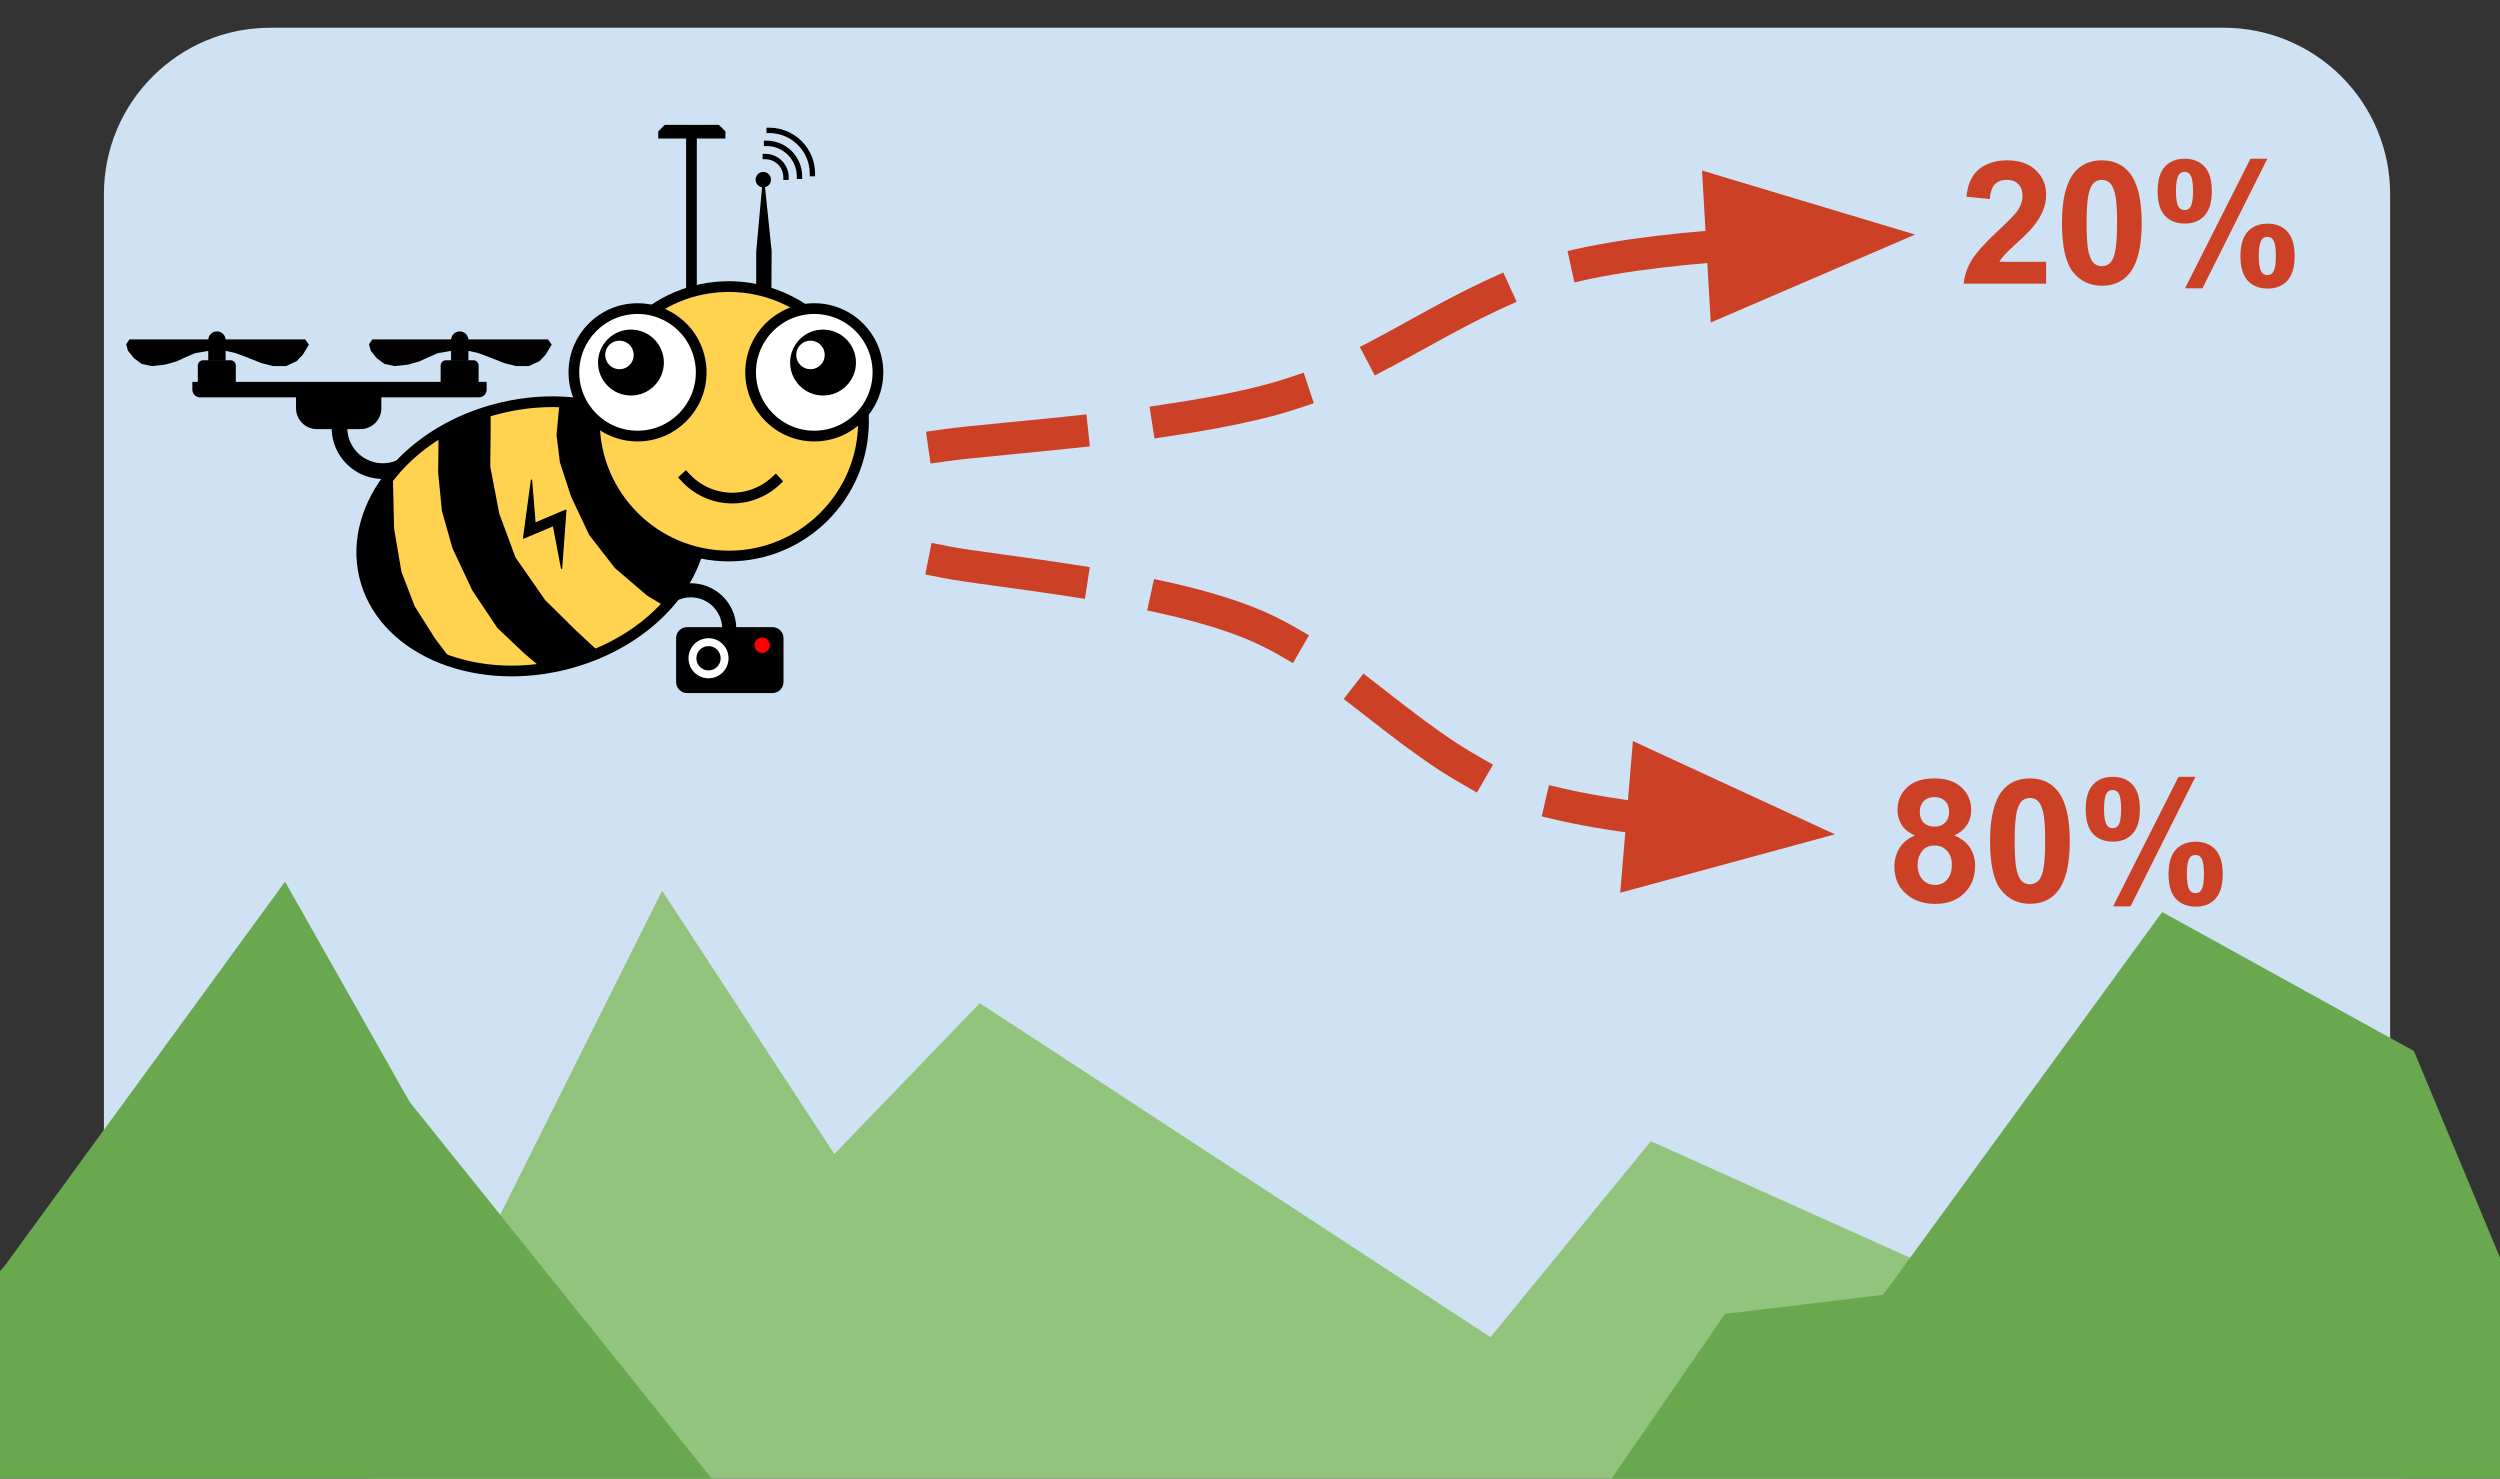 <svg version="1.1" viewBox="0.0 0.0 1865.354 1103.262" fill="none" stroke="none" stroke-linecap="square" stroke-miterlimit="10" xmlns:xlink="http://www.w3.org/1999/xlink" xmlns="http://www.w3.org/2000/svg"><rect x="0.0" y="0.0" width="1865.354" height="1103.262" fill="#333333" stroke="none"/><clipPath id="p.0"><path d="m0 0l1865.354 0l0 1103.263l-1865.354 0l0 -1103.263z" clip-rule="nonzero"/></clipPath><g clip-path="url(#p.0)"><path fill="#000000" fill-opacity="0.0" d="m0 0l1865.354 0l0 1103.263l-1865.354 0z" fill-rule="evenodd"/><path fill="#cfe2f3" d="m77.538 144.87l0 0c0 -68.584 55.598 -124.183 124.183 -124.183l1457.493 0c32.935 0 64.521 13.083 87.81 36.372c23.289 23.289 36.372 54.875 36.372 87.81l0 787.698c0 68.584 -55.598 124.182 -124.182 124.182l-1457.493 0c-68.584 0 -124.183 -55.598 -124.183 -124.182z" fill-rule="evenodd"/><path fill="#000000" d="m304.519 351.795l0 0c-11.59 6.7 -25.859 6.749 -37.494 0.128c-11.635 -6.621 -18.894 -18.918 -19.073 -32.315l10.686 -0.143l0 0c0.13 9.601 5.333 18.414 13.671 23.159c8.338 4.745 18.563 4.711 26.868 -0.09z" fill-rule="evenodd"/><path stroke="#000000" stroke-width="1.0" stroke-linejoin="round" stroke-linecap="butt" d="m304.519 351.795l0 0c-11.59 6.7 -25.859 6.749 -37.494 0.128c-11.635 -6.621 -18.894 -18.918 -19.073 -32.315l10.686 -0.143l0 0c0.13 9.601 5.333 18.414 13.671 23.159c8.338 4.745 18.563 4.711 26.868 -0.09z" fill-rule="evenodd"/><path fill="#000000" d="m277.734 253.23l131.135 0l2.773 3.897l-4.439 7.394l-4.622 4.928l-7.954 3.695l-9.62 0l-8.878 -2.259l-9.802 -3.902l-9.247 -3.488l-7.212 -1.643l-13.503 0l-9.62 1.643l-7.581 3.285l-6.288 2.876l-8.695 2.462l-9.802 1.026l-7.585 -1.643l-5.732 -4.311l-4.439 -5.544l-1.293 -4.721z" fill-rule="evenodd"/><path fill="#000000" d="m343.029 247.272l0 0l0 0c1.718 0 3.366 0.682 4.581 1.897c1.215 1.215 1.897 2.863 1.897 4.581l0 15.458c0 6.1035156E-5 -6.1035156E-5 9.1552734E-5 -9.1552734E-5 9.1552734E-5l-12.956 -9.1552734E-5l0 0c-6.1035156E-5 0 -1.2207031E-4 -6.1035156E-5 -1.2207031E-4 -1.2207031E-4l1.2207031E-4 -15.458l0 0c0 -3.578 2.9 -6.478 6.478 -6.478z" fill-rule="evenodd"/><path fill="#000000" d="m332.726 268.793l20.44 0c1.047 0 2.051 0.416 2.791 1.156c0.74 0.74 1.156 1.744 1.156 2.791l0 14.419c0 1.2207031E-4 -9.1552734E-5 2.1362305E-4 -2.4414062E-4 2.1362305E-4l-28.335 -2.1362305E-4l0 0c-1.2207031E-4 0 -2.1362305E-4 -1.2207031E-4 -2.1362305E-4 -2.4414062E-4l2.1362305E-4 -14.419l0 0c0 -2.18 1.767 -3.947 3.947 -3.947z" fill-rule="evenodd"/><path fill="#000000" d="m96.559 253.23l131.135 0l2.773 3.897l-4.439 7.394l-4.622 4.928l-7.954 3.695l-9.62 0l-8.878 -2.259l-9.802 -3.902l-9.247 -3.488l-7.212 -1.643l-13.503 0l-9.62 1.643l-7.581 3.285l-6.288 2.876l-8.695 2.462l-9.802 1.026l-7.585 -1.643l-5.732 -4.311l-4.439 -5.544l-1.293 -4.721z" fill-rule="evenodd"/><path fill="#000000" d="m161.854 247.272l0 0l0 0c1.718 0 3.366 0.682 4.581 1.897c1.215 1.215 1.897 2.863 1.897 4.581l0 15.458c0 6.1035156E-5 -4.5776367E-5 9.1552734E-5 -1.0681152E-4 9.1552734E-5l-12.956 -9.1552734E-5l0 0c-6.1035156E-5 0 -1.0681152E-4 -6.1035156E-5 -1.0681152E-4 -1.2207031E-4l1.0681152E-4 -15.458l0 0c0 -3.578 2.9 -6.478 6.478 -6.478z" fill-rule="evenodd"/><path fill="#000000" d="m151.551 268.793l20.44 0c1.047 0 2.051 0.416 2.791 1.156c0.74 0.74 1.156 1.744 1.156 2.791l0 14.419c0 1.2207031E-4 -1.0681152E-4 2.1362305E-4 -2.4414062E-4 2.1362305E-4l-28.335 -2.1362305E-4l0 0c-1.2207031E-4 0 -2.2888184E-4 -1.2207031E-4 -2.2888184E-4 -2.4414062E-4l2.2888184E-4 -14.419l0 0c0 -2.18 1.767 -3.947 3.947 -3.947z" fill-rule="evenodd"/><path fill="#000000" d="m143.533 284.906l219.579 0c4.5776367E-4 0 9.460449E-4 1.8310547E-4 0.001 5.187988E-4c3.3569336E-4 3.6621094E-4 5.187988E-4 8.239746E-4 5.187988E-4 0.001l-0.002 5.785l0 0c0 3.196 -2.591 5.787 -5.787 5.787l-208.006 0c-3.196 0 -5.787 -2.591 -5.787 -5.787l0 -5.787l0 0c0 -0.001 8.239746E-4 -0.002 0.002 -0.002z" fill-rule="evenodd"/><path fill="#000000" d="m220.881 289.061l63.657 0c1.5258789E-4 0 2.746582E-4 6.1035156E-5 3.6621094E-4 1.5258789E-4c1.2207031E-4 1.2207031E-4 1.8310547E-4 2.4414062E-4 1.8310547E-4 3.9672852E-4l-5.493164E-4 15.567l0 0c0 8.598 -6.97 15.568 -15.568 15.568l-32.522 0c-8.598 0 -15.568 -6.97 -15.568 -15.568l0 -15.568l0 0c0 -2.746582E-4 2.2888184E-4 -5.187988E-4 5.340576E-4 -5.187988E-4z" fill-rule="evenodd"/><path fill="#ffd350" d="m374.327 304.234l0 0c69.049 -16.36 135.177 13.345 147.701 66.346l0 0c6.014 25.452 -1.39 52.983 -20.583 76.536c-19.194 23.553 -48.605 41.198 -81.763 49.054l0 0c-69.049 16.36 -135.177 -13.345 -147.701 -66.346l0 0c-12.524 -53.002 33.298 -109.231 102.346 -125.591z" fill-rule="evenodd"/><path stroke="#000000" stroke-width="8.0" stroke-linejoin="round" stroke-linecap="butt" d="m374.327 304.234l0 0c69.049 -16.36 135.177 13.345 147.701 66.346l0 0c6.014 25.452 -1.39 52.983 -20.583 76.536c-19.194 23.553 -48.605 41.198 -81.763 49.054l0 0c-69.049 16.36 -135.177 -13.345 -147.701 -66.346l0 0c-12.524 -53.002 33.298 -109.231 102.346 -125.591z" fill-rule="evenodd"/><path fill="#ffd350" d="m443.482 314.348l0 0c0 -55.516 44.955 -100.52 100.409 -100.52l0 0c26.63 0 52.17 10.59 71 29.442c18.83 18.851 29.409 44.419 29.409 71.078l0 0c0 55.516 -44.955 100.52 -100.409 100.52l0 0c-55.455 0 -100.409 -45.004 -100.409 -100.52z" fill-rule="evenodd"/><path stroke="#000000" stroke-width="8.0" stroke-linejoin="round" stroke-linecap="butt" d="m443.482 314.348l0 0c0 -55.516 44.955 -100.52 100.409 -100.52l0 0c26.63 0 52.17 10.59 71 29.442c18.83 18.851 29.409 44.419 29.409 71.078l0 0c0 55.516 -44.955 100.52 -100.409 100.52l0 0c-55.455 0 -100.409 -45.004 -100.409 -100.52z" fill-rule="evenodd"/><path fill="#ffffff" d="m560.067 277.815l0 0c0 -26.266 21.265 -47.559 47.496 -47.559l0 0c12.597 0 24.678 5.011 33.585 13.93c8.907 8.919 13.911 21.016 13.911 33.629l0 0c0 26.266 -21.265 47.559 -47.496 47.559l0 0c-26.231 0 -47.496 -21.293 -47.496 -47.559z" fill-rule="evenodd"/><path stroke="#000000" stroke-width="8.0" stroke-linejoin="round" stroke-linecap="butt" d="m560.067 277.815l0 0c0 -26.266 21.265 -47.559 47.496 -47.559l0 0c12.597 0 24.678 5.011 33.585 13.93c8.907 8.919 13.911 21.016 13.911 33.629l0 0c0 26.266 -21.265 47.559 -47.496 47.559l0 0c-26.231 0 -47.496 -21.293 -47.496 -47.559z" fill-rule="evenodd"/><path fill="#000000" d="m589.543 270.524l0 0c0 -13.585 10.999 -24.598 24.567 -24.598l0 0c6.516 0 12.764 2.592 17.371 7.205c4.607 4.613 7.195 10.87 7.195 17.394l0 0c0 13.585 -10.999 24.598 -24.567 24.598l0 0c-13.568 0 -24.567 -11.013 -24.567 -24.598z" fill-rule="evenodd"/><path fill="#ffffff" d="m594.081 264.837l0 0c0 -5.888 4.766 -10.661 10.646 -10.661l0 0c2.823 0 5.531 1.123 7.528 3.123c1.996 1.999 3.118 4.711 3.118 7.539l0 0c0 5.888 -4.766 10.661 -10.646 10.661l0 0c-5.879 0 -10.646 -4.773 -10.646 -10.661z" fill-rule="evenodd"/><path fill="#000000" fill-opacity="0.0" d="m578.714 358.944l0 0c-9.235 8.579 -21.495 13.133 -34.086 12.66c-12.59 -0.473 -24.478 -5.933 -33.048 -15.18l34.819 -32.346z" fill-rule="evenodd"/><path fill="#000000" fill-opacity="0.0" d="m578.714 358.944l0 0c-9.235 8.579 -21.495 13.133 -34.086 12.66c-12.59 -0.473 -24.478 -5.933 -33.048 -15.18" fill-rule="evenodd"/><path stroke="#000000" stroke-width="8.0" stroke-linejoin="round" stroke-linecap="butt" d="m578.714 358.944l0 0c-9.235 8.579 -21.495 13.133 -34.086 12.66c-12.59 -0.473 -24.478 -5.933 -33.048 -15.18" fill-rule="evenodd"/><path fill="#000000" d="m292.601 354.396l0.95 40.01l5.501 32.444l9.908 25.703l15.157 24.058l13.656 18.008l-43.559 -25.034l-21.415 -35.336l-1.349 -33.323l8.176 -22.906z" fill-rule="evenodd"/><path stroke="#000000" stroke-width="1.0" stroke-linejoin="round" stroke-linecap="butt" d="m292.601 354.396l0.95 40.01l5.501 32.444l9.908 25.703l15.157 24.058l13.656 18.008l-43.559 -25.034l-21.415 -35.336l-1.349 -33.323l8.176 -22.906z" fill-rule="evenodd"/><path fill="#000000" d="m417.457 300.879l-2.206 23.718l2.502 20.333l8.292 25.436l13.563 28.785l19.194 24.714l24.033 20.535l15.106 9.109l23.42 -36.862l-33.154 -18.24l-27.825 -24.93l-15.337 -33.224l-2.105 -27.738l-1.118 -8.488z" fill-rule="evenodd"/><path fill="#000000" d="m327.26 323.827l-0.341 28.698l2.795 28.682l7.903 27.864l14.78 31.475l18.672 27.953l20.118 19.058l14.58 12.346l33.756 -8.604l8.869 -3.541l-19.449 -18.113l-22.15 -21.884l-22.178 -31.853l-12.097 -32.696l-6.717 -35.136l0.304 -27.352l-0.047 -14.953z" fill-rule="evenodd"/><path fill="#000000" fill-opacity="0.0" d="m515.928 216.779l0 -113.89" fill-rule="evenodd"/><path stroke="#000000" stroke-width="8.0" stroke-linejoin="round" stroke-linecap="butt" d="m515.928 216.779l0 -113.89" fill-rule="evenodd"/><path fill="#000000" d="m496.246 93.673l39.937 0l4.598 4.598l0 4.598l0 0l-49.134 0l0 0l0 -4.598z" fill-rule="evenodd"/><path stroke="#000000" stroke-width="1.0" stroke-linejoin="round" stroke-linecap="butt" d="m496.246 93.673l39.937 0l4.598 4.598l0 4.598l0 0l-49.134 0l0 0l0 -4.598z" fill-rule="evenodd"/><path fill="#000000" d="m564.234 216.346l0 -28.498l5.396 -59.582l6.115 59.062l-0.181 31.089z" fill-rule="evenodd"/><path fill="#000000" d="m563.781 134.03l0 0c0 -3.183 2.573 -5.764 5.748 -5.764l0 0c1.524 0 2.987 0.607 4.065 1.688c1.078 1.081 1.684 2.547 1.684 4.076l0 0c0 3.183 -2.573 5.764 -5.748 5.764l0 0c-3.175 0 -5.748 -2.581 -5.748 -5.764z" fill-rule="evenodd"/><path fill="#000000" fill-opacity="0.0" d="m571.022 116.799l0 0c4.097 0 8.027 1.629 10.924 4.529c2.897 2.9 4.525 6.834 4.525 10.935l-15.449 0z" fill-rule="evenodd"/><path fill="#000000" fill-opacity="0.0" d="m571.022 116.799l0 0c4.097 0 8.027 1.629 10.924 4.529c2.897 2.9 4.525 6.834 4.525 10.935" fill-rule="evenodd"/><path stroke="#000000" stroke-width="4.0" stroke-linejoin="round" stroke-linecap="butt" d="m571.022 116.799l0 0c4.097 0 8.027 1.629 10.924 4.529c2.897 2.9 4.525 6.834 4.525 10.935" fill-rule="evenodd"/><path fill="#000000" fill-opacity="0.0" d="m571.953 106.965l0 0c6.516 0 12.764 2.592 17.371 7.205c4.607 4.613 7.195 10.87 7.195 17.394l-24.567 0z" fill-rule="evenodd"/><path fill="#000000" fill-opacity="0.0" d="m571.953 106.965l0 0c6.516 0 12.764 2.592 17.371 7.205c4.607 4.613 7.195 10.87 7.195 17.394" fill-rule="evenodd"/><path stroke="#000000" stroke-width="4.0" stroke-linejoin="round" stroke-linecap="butt" d="m571.953 106.965l0 0c6.516 0 12.764 2.592 17.371 7.205c4.607 4.613 7.195 10.87 7.195 17.394" fill-rule="evenodd"/><path fill="#000000" fill-opacity="0.0" d="m573.927 97.267l0 0c8.558 0 16.765 3.405 22.817 9.465c6.051 6.06 9.451 14.28 9.451 22.85l-32.268 0z" fill-rule="evenodd"/><path fill="#000000" fill-opacity="0.0" d="m573.927 97.267l0 0c8.558 0 16.765 3.405 22.817 9.465c6.051 6.06 9.451 14.28 9.451 22.85" fill-rule="evenodd"/><path stroke="#000000" stroke-width="4.0" stroke-linejoin="round" stroke-linecap="butt" d="m573.927 97.267l0 0c8.558 0 16.765 3.405 22.817 9.465c6.051 6.06 9.451 14.28 9.451 22.85" fill-rule="evenodd"/><path fill="#ffffff" d="m428.201 277.815l0 0c0 -26.266 21.265 -47.559 47.496 -47.559l0 0c12.597 0 24.678 5.011 33.585 13.93c8.907 8.919 13.911 21.016 13.911 33.629l0 0c0 26.266 -21.265 47.559 -47.496 47.559l0 0c-26.231 0 -47.496 -21.293 -47.496 -47.559z" fill-rule="evenodd"/><path stroke="#000000" stroke-width="8.0" stroke-linejoin="round" stroke-linecap="butt" d="m428.201 277.815l0 0c0 -26.266 21.265 -47.559 47.496 -47.559l0 0c12.597 0 24.678 5.011 33.585 13.93c8.907 8.919 13.911 21.016 13.911 33.629l0 0c0 26.266 -21.265 47.559 -47.496 47.559l0 0c-26.231 0 -47.496 -21.293 -47.496 -47.559z" fill-rule="evenodd"/><path fill="#000000" d="m446.215 270.524l0 0c0 -13.585 10.999 -24.598 24.567 -24.598l0 0c6.516 0 12.764 2.592 17.371 7.205c4.607 4.613 7.195 10.87 7.195 17.394l0 0c0 13.585 -10.999 24.598 -24.567 24.598l0 0c-13.568 0 -24.567 -11.013 -24.567 -24.598z" fill-rule="evenodd"/><path fill="#ffffff" d="m451.56 264.837l0 0c0 -5.888 4.766 -10.661 10.646 -10.661l0 0c2.823 0 5.531 1.123 7.528 3.123c1.996 1.999 3.118 4.711 3.118 7.539l0 0c0 5.888 -4.766 10.661 -10.646 10.661l0 0c-5.879 0 -10.646 -4.773 -10.646 -10.661z" fill-rule="evenodd"/><path fill="#000000" d="m396.558 358.289l-5.847 43.141l22.251 -9.396l6.056 31.99l3.151 -43.313l-22.993 9.709z" fill-rule="evenodd"/><path stroke="#000000" stroke-width="1.0" stroke-linejoin="round" stroke-linecap="butt" d="m396.558 358.289l-5.847 43.141l22.251 -9.396l6.056 31.99l3.151 -43.313l-22.993 9.709z" fill-rule="evenodd"/><path fill="#000000" d="m499.231 439.913l0 0c10.362 -5.762 22.998 -5.595 33.204 0.439c10.206 6.034 16.454 17.031 16.416 28.896l-9.465 -0.03l0 0c0.025 -8.504 -4.453 -16.385 -11.767 -20.71c-7.314 -4.325 -16.369 -4.445 -23.794 -0.317z" fill-rule="evenodd"/><path stroke="#000000" stroke-width="1.0" stroke-linejoin="round" stroke-linecap="butt" d="m499.231 439.913l0 0c10.362 -5.762 22.998 -5.595 33.204 0.439c10.206 6.034 16.454 17.031 16.416 28.896l-9.465 -0.03l0 0c0.025 -8.504 -4.453 -16.385 -11.767 -20.71c-7.314 -4.325 -16.369 -4.445 -23.794 -0.317z" fill-rule="evenodd"/><path fill="#000000" d="m504.469 476.121l0 0c0 -4.529 3.671 -8.2 8.2 -8.2l63.727 0c2.175 0 4.26 0.864 5.798 2.402c1.538 1.538 2.402 3.623 2.402 5.798l0 32.798c0 4.529 -3.671 8.2 -8.2 8.2l-63.727 0c-4.529 0 -8.2 -3.671 -8.2 -8.2z" fill-rule="evenodd"/><path fill="#ffffff" d="m513.212 491.157l0 0c0 -8.539 6.915 -15.461 15.445 -15.461l0 0c4.096 0 8.025 1.629 10.921 4.528c2.896 2.9 4.524 6.832 4.524 10.933l0 0c0 8.539 -6.915 15.461 -15.445 15.461l0 0c-8.53 0 -15.445 -6.922 -15.445 -15.461z" fill-rule="evenodd"/><path stroke="#000000" stroke-width="1.0" stroke-linejoin="round" stroke-linecap="butt" d="m513.212 491.157l0 0c0 -8.539 6.915 -15.461 15.445 -15.461l0 0c4.096 0 8.025 1.629 10.921 4.528c2.896 2.9 4.524 6.832 4.524 10.933l0 0c0 8.539 -6.915 15.461 -15.445 15.461l0 0c-8.53 0 -15.445 -6.922 -15.445 -15.461z" fill-rule="evenodd"/><path fill="#000000" d="m519.598 491.163l0 0c0 -5.012 4.059 -9.075 9.065 -9.075l0 0c2.404 0 4.71 0.956 6.41 2.658c1.7 1.702 2.655 4.01 2.655 6.417l0 0c0 5.012 -4.059 9.075 -9.065 9.075l0 0c-5.007 0 -9.065 -4.063 -9.065 -9.075z" fill-rule="evenodd"/><path fill="#ff0000" d="m562.928 481.4l0 0c0 -3.183 2.573 -5.764 5.748 -5.764l0 0c1.524 0 2.987 0.607 4.064 1.688c1.078 1.081 1.684 2.547 1.684 4.076l0 0c0 3.183 -2.573 5.764 -5.748 5.764l0 0c-3.175 0 -5.748 -2.581 -5.748 -5.764z" fill-rule="evenodd"/><path fill="#93c47d" d="m272.493 1107.906l221.538 -443.291l128.491 196.488l108.554 -112.62l381.047 249.2l119.63 -146.167l629.171 282.749z" fill-rule="evenodd"/><path fill="#6aa84f" d="m4.43 943.218l208.247 -285.386l93.045 164.46l250.339 311.991l-582.646 -4.837l11.079 -162.044z" fill-rule="evenodd"/><path fill="#6aa84f" d="m1405.045 966.154l208.247 -285.674l187.816 103.713l155.567 373.218l-804.675 18.979l135.139 -196.099z" fill-rule="evenodd"/><path fill="#000000" fill-opacity="0.0" d="m704.493 332.316c41.449 -5.891 171.204 -13.255 248.697 -35.348c77.492 -22.093 136.963 -76.883 216.257 -97.208c79.294 -20.325 216.255 -20.62 259.505 -24.744" fill-rule="evenodd"/><path stroke="#cc4125" stroke-width="24.0" stroke-linejoin="round" stroke-linecap="butt" stroke-dasharray="96.0,72.0" d="m704.493 332.316c41.45 -5.891 171.204 -13.255 248.697 -35.348c77.492 -22.093 136.963 -76.883 216.257 -97.208c19.823 -5.081 43.251 -8.911 67.918 -11.861c12.333 -1.475 24.976 -2.731 37.633 -3.813c3.164 -0.271 6.329 -0.53 9.491 -0.78l0.699 -0.054" fill-rule="evenodd"/><path fill="#cc4125" stroke="#cc4125" stroke-width="24.0" stroke-linecap="butt" d="m1287.456 222.829l106.469 -45.806l-111.003 -33.347z" fill-rule="evenodd"/><path fill="#000000" fill-opacity="0.0" d="m704.493 419.203c38.025 7.615 157.061 17.133 228.152 45.689c71.091 28.556 125.649 99.375 198.392 125.647c72.743 26.272 198.39 26.653 238.068 31.983" fill-rule="evenodd"/><path stroke="#cc4125" stroke-width="24.0" stroke-linejoin="round" stroke-linecap="butt" stroke-dasharray="96.0,72.0" d="m704.493 419.203c38.025 7.615 157.061 17.133 228.152 45.689c71.091 28.556 125.649 99.375 198.392 125.647c18.186 6.568 39.678 11.518 62.307 15.331c5.657 0.953 11.385 1.836 17.151 2.655c2.883 0.409 5.775 0.803 8.672 1.182c1.449 0.189 2.898 0.375 4.349 0.557l2.09 0.26" fill-rule="evenodd"/><path fill="#cc4125" stroke="#cc4125" stroke-width="24.0" stroke-linecap="butt" d="m1222.303 650.027l111.839 -30.428l-105.232 -48.58z" fill-rule="evenodd"/><path fill="#000000" fill-opacity="0.0" d="m1452.953 79.753l325.638 0l0 230.394l-325.638 0z" fill-rule="evenodd"/><path fill="#cc4125" d="m1526.703 195.321l0 16.312l-61.562 0q1.0 -9.25 6.0 -17.531q5.0 -8.281 19.75 -21.969q11.875 -11.062 14.562 -15.0q3.625 -5.438 3.625 -10.75q0 -5.875 -3.156 -9.031q-3.156 -3.156 -8.719 -3.156q-5.5 0 -8.75 3.312q-3.25 3.312 -3.75 11.0l-17.5 -1.75q1.562 -14.5 9.812 -20.812q8.25 -6.312 20.625 -6.312q13.562 0 21.312 7.312q7.75 7.312 7.75 18.188q0 6.188 -2.219 11.781q-2.219 5.594 -7.031 11.719q-3.188 4.062 -11.5 11.688q-8.312 7.625 -10.531 10.125q-2.219 2.5 -3.594 4.875l34.875 0zm41.562 -75.688q13.312 0 20.812 9.5q8.938 11.25 8.938 37.312q0 26.0 -9.0 37.375q-7.438 9.375 -20.75 9.375q-13.375 0 -21.562 -10.281q-8.188 -10.281 -8.188 -36.656q0 -25.875 9.0 -37.25q7.438 -9.375 20.75 -9.375zm0 14.562q-3.188 0 -5.688 2.031q-2.5 2.031 -3.875 7.281q-1.812 6.812 -1.812 22.938q0 16.125 1.625 22.156q1.625 6.031 4.094 8.031q2.469 2.0 5.656 2.0q3.188 0 5.688 -2.031q2.5 -2.031 3.875 -7.281q1.812 -6.75 1.812 -22.875q0 -16.125 -1.625 -22.156q-1.625 -6.031 -4.094 -8.062q-2.469 -2.031 -5.656 -2.031zm41.625 8.438q0 -12.312 5.406 -18.25q5.406 -5.938 14.656 -5.938q9.562 0 14.969 5.906q5.406 5.906 5.406 18.281q0 12.312 -5.406 18.25q-5.406 5.938 -14.656 5.938q-9.562 0 -14.969 -5.906q-5.406 -5.906 -5.406 -18.281zm13.688 -0.125q0 8.938 2.062 12.0q1.562 2.25 4.312 2.25q2.812 0 4.375 -2.25q2.0 -3.062 2.0 -12.0q0 -8.938 -2.0 -11.938q-1.562 -2.312 -4.375 -2.312q-2.75 0 -4.312 2.25q-2.062 3.062 -2.062 12.0zm19.75 72.625l-13.0 0l48.812 -96.688l12.625 0l-48.438 96.688zm28.375 -24.062q0 -12.312 5.406 -18.25q5.406 -5.938 14.781 -5.938q9.438 0 14.844 5.938q5.406 5.938 5.406 18.25q0 12.375 -5.406 18.312q-5.406 5.938 -14.656 5.938q-9.562 0 -14.969 -5.938q-5.406 -5.938 -5.406 -18.312zm13.688 -0.062q0 8.938 2.062 11.938q1.562 2.312 4.312 2.312q2.812 0 4.312 -2.25q2.062 -3.062 2.062 -12.0q0 -8.938 -2.0 -12.0q-1.562 -2.25 -4.375 -2.25q-2.812 0 -4.312 2.25q-2.062 3.062 -2.062 12.0z" fill-rule="nonzero"/><path fill="#000000" fill-opacity="0.0" d="m1399.291 540.921l325.638 0l0 230.394l-325.638 0z" fill-rule="evenodd"/><path fill="#cc4125" d="m1428.791 623.364q-6.812 -2.875 -9.906 -7.906q-3.094 -5.031 -3.094 -11.031q0 -10.25 7.156 -16.938q7.156 -6.688 20.344 -6.688q13.062 0 20.281 6.688q7.219 6.688 7.219 16.938q0 6.375 -3.312 11.344q-3.312 4.969 -9.312 7.594q7.625 3.062 11.594 8.938q3.969 5.875 3.969 13.562q0 12.688 -8.094 20.625q-8.094 7.938 -21.531 7.938q-12.5 0 -20.812 -6.562q-9.812 -7.75 -9.812 -21.25q0 -7.438 3.688 -13.656q3.688 -6.219 11.625 -9.594zm3.625 -17.688q0 5.25 2.969 8.188q2.969 2.938 7.906 2.938q5.0 0 8.0 -2.969q3.0 -2.969 3.0 -8.219q0 -4.938 -2.969 -7.906q-2.969 -2.969 -7.844 -2.969q-5.062 0 -8.062 3.0q-3.0 3.0 -3.0 7.938zm-1.625 39.25q0 7.25 3.719 11.312q3.719 4.062 9.281 4.062q5.438 0 9.0 -3.906q3.562 -3.906 3.562 -11.281q0 -6.438 -3.625 -10.344q-3.625 -3.906 -9.188 -3.906q-6.438 0 -9.594 4.438q-3.156 4.438 -3.156 9.625zm83.812 -64.125q13.312 0 20.812 9.5q8.938 11.25 8.938 37.312q0 26.0 -9.0 37.375q-7.438 9.375 -20.75 9.375q-13.375 0 -21.562 -10.281q-8.188 -10.281 -8.188 -36.656q0 -25.875 9.0 -37.25q7.438 -9.375 20.75 -9.375zm0 14.562q-3.188 0 -5.688 2.031q-2.5 2.031 -3.875 7.281q-1.812 6.812 -1.812 22.938q0 16.125 1.625 22.156q1.625 6.031 4.094 8.031q2.469 2.0 5.656 2.0q3.188 0 5.688 -2.031q2.5 -2.031 3.875 -7.281q1.812 -6.75 1.812 -22.875q0 -16.125 -1.625 -22.156q-1.625 -6.031 -4.094 -8.062q-2.469 -2.031 -5.656 -2.031zm41.625 8.438q0 -12.312 5.406 -18.25q5.406 -5.938 14.656 -5.938q9.562 0 14.969 5.906q5.406 5.906 5.406 18.281q0 12.312 -5.406 18.25q-5.406 5.938 -14.656 5.938q-9.562 0 -14.969 -5.906q-5.406 -5.906 -5.406 -18.281zm13.688 -0.125q0 8.938 2.062 12.0q1.562 2.25 4.312 2.25q2.812 0 4.375 -2.25q2.0 -3.062 2.0 -12.0q0 -8.938 -2.0 -11.938q-1.562 -2.312 -4.375 -2.312q-2.75 0 -4.312 2.25q-2.062 3.062 -2.062 12.0zm19.75 72.625l-13.0 0l48.812 -96.688l12.625 0l-48.438 96.688zm28.375 -24.062q0 -12.312 5.406 -18.25q5.406 -5.938 14.781 -5.938q9.438 0 14.844 5.938q5.406 5.938 5.406 18.25q0 12.375 -5.406 18.312q-5.406 5.938 -14.656 5.938q-9.562 0 -14.969 -5.938q-5.406 -5.938 -5.406 -18.312zm13.688 -0.062q0 8.938 2.062 11.938q1.562 2.312 4.312 2.312q2.812 0 4.312 -2.25q2.062 -3.062 2.062 -12.0q0 -8.938 -2.0 -12.0q-1.562 -2.25 -4.375 -2.25q-2.812 0 -4.312 2.25q-2.062 3.062 -2.062 12.0z" fill-rule="nonzero"/></g></svg>